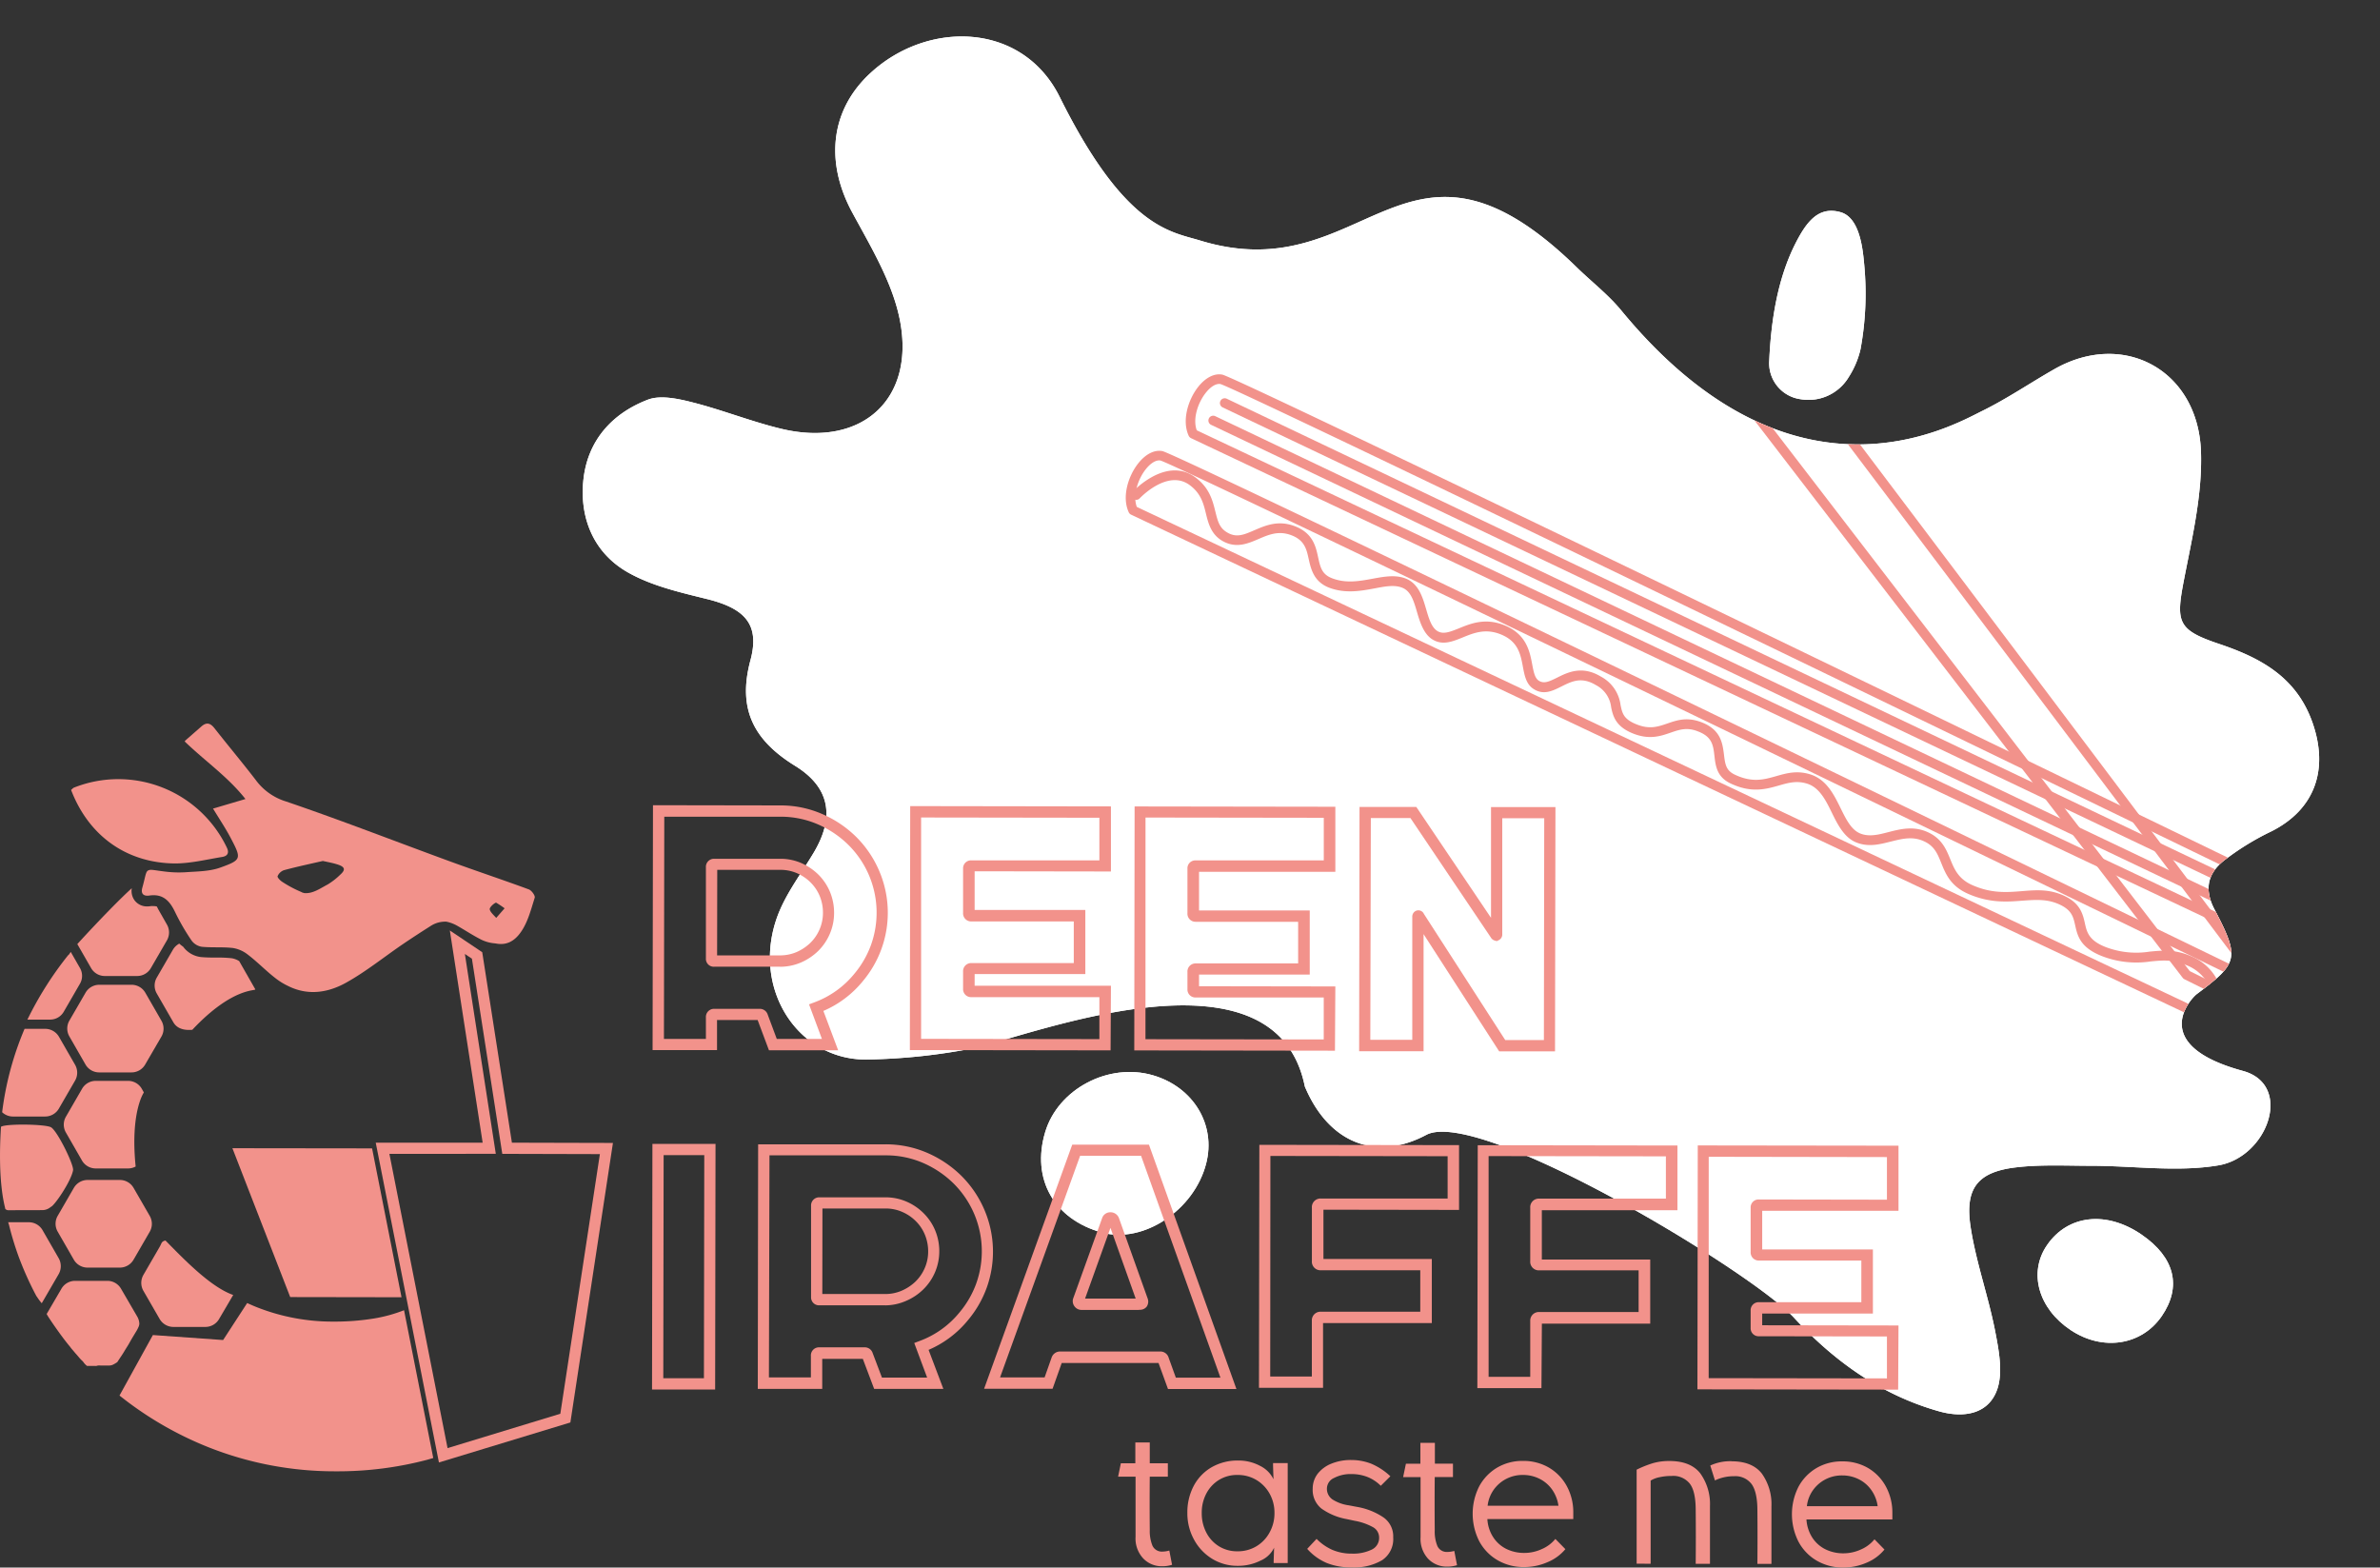 <?xml version="1.0" encoding="UTF-8"?> <svg xmlns="http://www.w3.org/2000/svg" xmlns:xlink="http://www.w3.org/1999/xlink" id="f8499aec-0ced-49a7-b34a-9706033f9d8d" data-name="Слой 1" viewBox="0 0 554.05 364.9"><rect x="0" y="0" width="554.05" height="364.9" fill="#333333" stroke="none"/> <defs> <style>.e11ed7b2-9177-4197-9d41-97625a36a586{fill:#fff;}.b2ecc0b8-37f1-4546-863c-dad8805ad1d2{clip-path:url(#ac81882c-d110-4270-b66b-ae316d164fec);}.b1c889dd-caf4-4b7c-8363-bf1dde6c49b2{fill:#f2928b;}</style> <clipPath id="ac81882c-d110-4270-b66b-ae316d164fec"> <path class="e11ed7b2-9177-4197-9d41-97625a36a586" d="M522.12,249.29c11.83,3.22,5.8,20.09-5.75,22-9.48,1.59-19.6.11-29.44.09-5.89,0-11.86-.32-17.65.37-8.8,1.06-11.89,4.77-10.56,13.7,1.22,8.17,4.11,16.14,5.71,24.28.87,4.48,1.88,9.62.54,13.61-2,5.88-7.83,6.84-13.66,5.17C438,324.74,427,316.91,417.7,306.81c-10-10.88-73.46-49.14-85.69-42.62-11.74,6.25-22.75,1.86-28.25-11.27-7-34.6-64.23-11.61-77.66-8.81a140.17,140.17,0,0,1-23.75,2.52c-16.47.59-27.81-16.65-21.2-33.78,2-5.12,5.46-9.62,8.29-14.38,4.88-8.22,3.88-15.11-4.34-20.19-9.9-6.11-13.38-13.48-10.4-24.58,2.23-8.33-1.27-12-9.86-14.19-6.4-1.59-13.13-3.09-18.78-6.33-8-4.6-11.19-12.79-10.24-21.56,1-9.09,6.67-15.39,15-18.58,2.9-1.11,7-.24,10.33.61,6.95,1.76,13.7,4.47,20.66,6.15,18.88,4.57,31.63-7,27.53-26-1.81-8.36-6.6-16.35-10.82-24.12C192,37.8,193.26,25.62,202.64,17,216,4.67,238,5.09,246.69,22.57,261.94,53.28,272.56,53.9,279.41,56,318.21,67.87,327,23.18,367,62.18c3.45,3.37,7.35,6.36,10.43,10.1,39.77,48.31,76.71,27,84,23.39,5.82-2.86,11.2-6.54,16.84-9.75,16.1-9.16,33.53.26,34.11,19.36.31,10-2.09,20-4,29.89-1.86,9.69-1.43,11.48,8.21,14.72s18,7.71,21.73,18.29c3.87,11,.53,20.25-9.5,25.32a61.32,61.32,0,0,0-11.2,6.91c-3.42,2.79-4.68,6.34-2.12,11.24,6,11.46,5.53,12.53-4.13,19.78C510,232.49,499.92,243.25,522.12,249.29Z"></path> </clipPath> </defs> <path class="e11ed7b2-9177-4197-9d41-97625a36a586" d="M522.12,249.29c11.83,3.22,5.8,20.09-5.75,22-9.48,1.59-19.6.11-29.44.09-5.89,0-11.86-.32-17.65.37-8.8,1.06-11.89,4.77-10.56,13.7,1.22,8.17,4.11,16.14,5.71,24.28.87,4.48,1.88,9.62.54,13.61-2,5.88-7.83,6.84-13.66,5.17C438,324.74,427,316.91,417.7,306.81c-10-10.88-73.46-49.14-85.69-42.62-11.74,6.25-22.75,1.86-28.25-11.27-7-34.6-64.23-11.61-77.66-8.81a140.17,140.17,0,0,1-23.75,2.52c-16.47.59-27.81-16.65-21.2-33.78,2-5.12,5.46-9.62,8.29-14.38,4.88-8.22,3.88-15.11-4.34-20.19-9.9-6.11-13.38-13.48-10.4-24.58,2.23-8.33-1.27-12-9.86-14.19-6.4-1.59-13.13-3.09-18.78-6.33-8-4.6-11.19-12.79-10.24-21.56,1-9.09,6.67-15.39,15-18.58,2.9-1.11,7-.24,10.33.61,6.95,1.76,13.7,4.47,20.66,6.15,18.88,4.57,31.63-7,27.53-26-1.81-8.36-6.6-16.35-10.82-24.12C192,37.8,193.26,25.62,202.64,17,216,4.67,238,5.09,246.69,22.57,261.94,53.28,272.56,53.9,279.41,56,318.21,67.87,327,23.18,367,62.18c3.45,3.37,7.35,6.36,10.43,10.1,39.77,48.31,76.71,27,84,23.39,5.82-2.86,11.2-6.54,16.84-9.75,16.1-9.16,33.53.26,34.11,19.36.31,10-2.09,20-4,29.89-1.86,9.69-1.43,11.48,8.21,14.72s18,7.71,21.73,18.29c3.87,11,.53,20.25-9.5,25.32a61.32,61.32,0,0,0-11.2,6.91c-3.42,2.79-4.68,6.34-2.12,11.24,6,11.46,5.53,12.53-4.13,19.78C510,232.49,499.92,243.25,522.12,249.29Z"></path> <path class="e11ed7b2-9177-4197-9d41-97625a36a586" d="M256.57,286.93c-11.21-3.07-16.54-12.49-13.25-23.42,3-10,14.74-16.22,25.08-13.2,9.43,2.75,14.73,11.55,12.38,20.56C278,281.72,266.15,289.56,256.57,286.93Z"></path> <path class="e11ed7b2-9177-4197-9d41-97625a36a586" d="M430.42,87.7a10.92,10.92,0,0,1-11.26,5.23,8.46,8.46,0,0,1-7.29-9c.42-9.23,1.9-19,6.13-27.31,2.55-5,5.34-8.67,10.46-7.23,4.55,1.28,5.2,8.74,5.53,12.34a71.54,71.54,0,0,1-.87,19.55A20.49,20.49,0,0,1,430.42,87.7Z"></path> <path class="e11ed7b2-9177-4197-9d41-97625a36a586" d="M498.56,287.41c7.71,5.29,9.39,12.08,4.7,18.94s-13.75,8.25-21.23,3.27-9.91-13.37-5.49-19.78C481.4,282.77,490.37,281.78,498.56,287.41Z"></path> <path class="e11ed7b2-9177-4197-9d41-97625a36a586" d="M522.12,249.29c11.83,3.22,5.8,20.09-5.75,22-9.48,1.59-19.6.11-29.44.09-5.89,0-11.86-.32-17.65.37-8.8,1.06-11.89,4.77-10.56,13.7,1.22,8.17,4.11,16.14,5.71,24.28.87,4.48,1.88,9.62.54,13.61-2,5.88-7.83,6.84-13.66,5.17C438,324.74,427,316.91,417.7,306.81c-10-10.88-73.46-49.14-85.69-42.62-11.74,6.25-22.75,1.86-28.25-11.27-7-34.6-64.23-11.61-77.66-8.81a140.17,140.17,0,0,1-23.75,2.52c-16.47.59-27.81-16.65-21.2-33.78,2-5.12,5.46-9.62,8.29-14.38,4.88-8.22,3.88-15.11-4.34-20.19-9.9-6.11-13.38-13.48-10.4-24.58,2.23-8.33-1.27-12-9.86-14.19-6.4-1.59-13.13-3.09-18.78-6.33-8-4.6-11.19-12.79-10.24-21.56,1-9.09,6.67-15.39,15-18.58,2.9-1.11,7-.24,10.33.61,6.95,1.76,13.7,4.47,20.66,6.15,18.88,4.57,31.63-7,27.53-26-1.81-8.36-6.6-16.35-10.82-24.12C192,37.8,193.26,25.62,202.64,17,216,4.67,238,5.09,246.69,22.57,261.94,53.28,272.56,53.9,279.41,56,318.21,67.87,327,23.18,367,62.18c3.45,3.37,7.35,6.36,10.43,10.1,39.77,48.31,76.71,27,84,23.39,5.82-2.86,11.2-6.54,16.84-9.75,16.1-9.16,33.53.26,34.11,19.36.31,10-2.09,20-4,29.89-1.86,9.69-1.43,11.48,8.21,14.72s18,7.71,21.73,18.29c3.87,11,.53,20.25-9.5,25.32a61.32,61.32,0,0,0-11.2,6.91c-3.42,2.79-4.68,6.34-2.12,11.24,6,11.46,5.53,12.53-4.13,19.78C510,232.49,499.92,243.25,522.12,249.29Z"></path> <g class="b2ecc0b8-37f1-4546-863c-dad8805ad1d2"> <path class="b1c889dd-caf4-4b7c-8363-bf1dde6c49b2" d="M525.05,219a1.12,1.12,0,0,1-.48-.1L277.27,102a1.18,1.18,0,0,1-.54-.54c-1.64-3.53-.16-8.38,2.16-11.35,1.73-2.21,3.8-3.26,5.67-2.9,4,.79,241.77,116.16,268.86,129.31a1.12,1.12,0,0,1-.47,2.12l-27.89.34ZM278.6,100.17,525.29,216.76l22.92-.28C456.46,172,289,90.88,284.11,89.4c-1-.18-2.3.6-3.46,2.1C278.87,93.76,277.61,97.5,278.6,100.17Z"></path> <path class="b1c889dd-caf4-4b7c-8363-bf1dde6c49b2" d="M511.08,236.79a1.12,1.12,0,0,1-.47-.11L263.3,119.8a1.11,1.11,0,0,1-.53-.54c-1.65-3.53-.16-8.38,2.16-11.34,1.73-2.21,3.79-3.27,5.67-2.91,4,.79,241.76,116.16,268.86,129.31a1.12,1.12,0,0,1-.48,2.12l-27.88.35ZM264.64,118,511.33,234.56l22.92-.29C442.5,189.74,275,108.67,270.14,107.2c-1-.18-2.29.6-3.46,2.09C264.91,111.56,263.65,115.29,264.64,118Z"></path> <path class="b1c889dd-caf4-4b7c-8363-bf1dde6c49b2" d="M521.35,236.66a1.11,1.11,0,0,1-.6-.18,17.57,17.57,0,0,1-6.39-6.8,9.81,9.81,0,0,0-5.37-5c-3.17-1.37-5.57-1.14-8.34-.87a22.15,22.15,0,0,1-11.14-1.17c-5.25-2-5.87-4.77-6.42-7.23-.43-1.93-.77-3.45-3.42-4.75-2.93-1.43-5.65-1.22-8.8-1-3.59.28-7.65.61-12.68-1.58-4.11-1.8-5.26-4.66-6.28-7.18-.84-2.09-1.56-3.9-3.89-5-2.68-1.3-5.18-.66-7.82,0s-5.18,1.33-8,.24-4.35-4.08-5.75-6.94-2.85-5.82-5.69-6.75c-2.44-.79-4.4-.24-6.66.41-3,.85-6.4,1.82-11.25-.49-3.18-1.51-3.48-4.11-3.74-6.41-.29-2.5-.52-4.47-3.91-5.73-2.55-1-4.31-.35-6.34.34-2.34.81-5,1.72-8.89.1s-4.47-4-4.9-6a6.63,6.63,0,0,0-3.57-5.2c-3.33-2-5.6-.87-8,.33-2,1-4,2-6.22.75-2-1.09-2.37-3.28-2.77-5.4-.55-2.92-1.12-5.94-5.32-7.55-3.48-1.33-6.14-.25-8.71.8-2.28.92-4.43,1.8-6.67.65s-3.16-3.9-3.92-6.51-1.42-4.81-3.28-5.65-4.07-.4-6.67.09c-3.08.57-6.57,1.22-10.26-.08s-4.44-4.17-5-6.67c-.51-2.34-.95-4.35-3.81-5.54-3.09-1.28-5.43-.27-7.9.79s-5,2.12-7.94.68-3.67-4.05-4.28-6.55c-.57-2.35-1.16-4.79-3.87-6.74-5.13-3.69-11.49,3.06-11.56,3.13a1.11,1.11,0,0,1-1.63-1.51,19.2,19.2,0,0,1,4.55-3.49c3.68-2,7.11-2,9.94.06,3.39,2.44,4.13,5.54,4.74,8s1,4,3.09,5.07,3.83.23,6.08-.73c2.66-1.14,5.67-2.43,9.63-.79s4.6,4.67,5.13,7.11.91,4.12,3.56,5c3.13,1.11,6.17.54,9.11,0s5.54-1,8,.07c2.79,1.27,3.7,4.34,4.49,7.06.66,2.25,1.29,4.38,2.79,5.15,1.28.65,2.67.14,4.83-.73,2.69-1.1,6-2.46,10.34-.82,5.37,2.05,6.15,6.19,6.72,9.22.38,2,.66,3.31,1.66,3.86,1.16.64,2.27.14,4.15-.79,2.44-1.22,5.78-2.88,10.16-.25a8.75,8.75,0,0,1,4.6,6.65c.39,1.87.68,3.23,3.57,4.42,3.12,1.3,5.07.63,7.32-.14s4.54-1.56,7.84-.33c4.67,1.74,5,5,5.34,7.56.27,2.35.52,3.72,2.49,4.66,4.09,1.95,6.8,1.18,9.68.36,2.4-.68,4.87-1.39,8-.38,3.74,1.21,5.47,4.76,7,7.88,1.27,2.59,2.47,5,4.55,5.85s4.32.27,6.62-.33c2.78-.71,5.94-1.52,9.35.14,3.1,1.5,4.1,4,5,6.2s1.82,4.54,5.1,6c4.52,2,8.13,1.69,11.61,1.41,3.33-.27,6.48-.52,10,1.18s4.15,4.16,4.61,6.26.91,4.08,5,5.64a20,20,0,0,0,10.13,1c2.83-.27,5.75-.56,9.44,1a12,12,0,0,1,6.41,5.91,15.42,15.42,0,0,0,5.68,6.06,1.12,1.12,0,0,1,.33,1.54A1.11,1.11,0,0,1,521.35,236.66Z"></path> <path class="b1c889dd-caf4-4b7c-8363-bf1dde6c49b2" d="M532.4,218a1.12,1.12,0,0,1-.47-.11l-250-119a1.11,1.11,0,0,1,1-2l250,119a1.11,1.11,0,0,1,.52,1.48A1.12,1.12,0,0,1,532.4,218Z"></path> <path class="b1c889dd-caf4-4b7c-8363-bf1dde6c49b2" d="M545.09,218.74a1.15,1.15,0,0,1-.48-.1l-260-123.81a1.11,1.11,0,0,1,1-2l260,123.8a1.12,1.12,0,0,1-.48,2.12Z"></path> <path class="b1c889dd-caf4-4b7c-8363-bf1dde6c49b2" d="M534,240.48a1.25,1.25,0,0,1-.5-.11l-25-12.43a1.07,1.07,0,0,1-.38-.32L341.47,10.71a1.17,1.17,0,0,1-.23-.72c.15-3.9,3.69-7.53,7.11-9.11,2.54-1.18,4.86-1.17,6.36,0C358,3.43,516.76,214.63,534.86,238.7a1.11,1.11,0,0,1,0,1.38A1.1,1.1,0,0,1,534,240.48Zm-24.24-14.42,20.52,10.21C469,154.76,357,6.15,353.31,2.62c-.81-.62-2.31-.51-4,.28-2.61,1.21-5.44,4-5.78,6.79Z"></path> </g> <path class="e11ed7b2-9177-4197-9d41-97625a36a586" d="M256.57,286.93c-11.21-3.07-16.54-12.49-13.25-23.42,3-10,14.74-16.22,25.08-13.2,9.43,2.75,14.73,11.55,12.38,20.56C278,281.72,266.15,289.56,256.57,286.93Z"></path> <path class="e11ed7b2-9177-4197-9d41-97625a36a586" d="M430.42,87.7a10.92,10.92,0,0,1-11.26,5.23,8.46,8.46,0,0,1-7.29-9c.42-9.23,1.9-19,6.13-27.31,2.55-5,5.34-8.67,10.46-7.23,4.55,1.28,5.2,8.74,5.53,12.34a71.54,71.54,0,0,1-.87,19.55A20.49,20.49,0,0,1,430.42,87.7Z"></path> <path class="e11ed7b2-9177-4197-9d41-97625a36a586" d="M498.56,287.41c7.71,5.29,9.39,12.08,4.7,18.94s-13.75,8.25-21.23,3.27-9.91-13.37-5.49-19.78C481.4,282.77,490.37,281.78,498.56,287.41Z"></path> <path class="b1c889dd-caf4-4b7c-8363-bf1dde6c49b2" d="M195.12,244.49l-16.11,0-2.64-7.05h-9.45v7l-15,0,.09-57,29.7.05a24.13,24.13,0,0,1,9.69,2,25.78,25.78,0,0,1,7.94,5.35,25,25,0,0,1,5.38,8,24.72,24.72,0,0,1-3.8,25.49,24.1,24.1,0,0,1-9.24,7Zm-14.29-2.64,10.51,0-3-8.05,1.22-.46a21.7,21.7,0,0,0,9.36-6.7,22.36,22.36,0,0,0,3.83-6.63,22.26,22.26,0,0,0-.42-16.18,22.26,22.26,0,0,0-4.81-7.13,23.21,23.21,0,0,0-7.14-4.81,21.69,21.69,0,0,0-8.65-1.77l-27.09,0-.08,51.72h9.77v-5a1.89,1.89,0,0,1,1.93-2l10.61,0a1.92,1.92,0,0,1,1.85,1.35Zm-4.6-4.81v0Zm5.34-12-15.32,0a1.83,1.83,0,0,1-1.92-1.93l0-21.2a1.88,1.88,0,0,1,1.92-2l15.41,0a12.29,12.29,0,0,1,4.89,1,13.31,13.31,0,0,1,4,2.72,12.49,12.49,0,0,1,2.67,4,12.67,12.67,0,0,1,.95,4.88,12.3,12.3,0,0,1-1,4.89,12.5,12.5,0,0,1-2.73,4,13.27,13.27,0,0,1-4,2.66A12.3,12.3,0,0,1,181.57,225.05Zm-14.63-2.64,14.63,0a9.78,9.78,0,0,0,3.86-.77,10.86,10.86,0,0,0,3.21-2.14,9.78,9.78,0,0,0,2.94-7,10.21,10.21,0,0,0-.74-3.87,9.79,9.79,0,0,0-2.12-3.18,10.36,10.36,0,0,0-3.19-2.17,9.57,9.57,0,0,0-3.85-.78l-14.71,0Z"></path> <path class="b1c889dd-caf4-4b7c-8363-bf1dde6c49b2" d="M258.54,244.51l-46.73-.07.08-56.79,46.73.07,0,15.15-31.73-.05v9l25.77,0,0,14.92-25.77,0v2.72l31.73,0Zm-44.11-2.68,41.5.06v-9.77l-29.8,0a1.85,1.85,0,0,1-1.93-1.93v-4a1.88,1.88,0,0,1,1.93-2l23.84,0,0-9.69-23.85,0a1.88,1.88,0,0,1-1.92-2l0-10.3a1.84,1.84,0,0,1,1.92-1.92l29.81,0v-9.92l-41.5-.06Z"></path> <path class="b1c889dd-caf4-4b7c-8363-bf1dde6c49b2" d="M310.77,244.59l-46.72-.07.08-56.79,46.73.07,0,15.15-31.73,0,0,9,25.77,0,0,14.91-25.77,0v2.72l31.73.05Zm-44.11-2.68,41.5.06,0-9.77-29.81,0a1.85,1.85,0,0,1-1.92-1.93v-4a1.88,1.88,0,0,1,1.93-2l23.84,0,0-9.69-23.85,0a1.88,1.88,0,0,1-1.92-2V202.21a1.83,1.83,0,0,1,1.93-1.92l29.81,0v-9.92l-41.5-.06Z"></path> <path class="b1c889dd-caf4-4b7c-8363-bf1dde6c49b2" d="M362,244.74l-13,0-17.6-27.29,0,27.26-15,0,.09-56.86,13.22,0,17.39,25.81,0-25.79,15,0Zm-11.59-2.63h9l.08-51.63-9.77,0,0,27a1.47,1.47,0,0,1-.81,1.37l-.48.23-.55-.16a1.52,1.52,0,0,1-.82-.69l-18.72-27.8h-9.22L319,242.06l9.77,0,0-28.65a1.48,1.48,0,0,1,.79-1.35,1.41,1.41,0,0,1,1.92.69Zm-21.19-28a.61.61,0,0,0,.07.1Z"></path> <path class="b1c889dd-caf4-4b7c-8363-bf1dde6c49b2" d="M219.61,323.32l-16.11,0-2.64-7-9.45,0v7l-15,0,.08-56.94,29.71,0a24.3,24.3,0,0,1,9.69,2,26,26,0,0,1,7.94,5.36,25,25,0,0,1,5.38,8,24.81,24.81,0,0,1,.46,18.11,24.92,24.92,0,0,1-4.26,7.38,24.08,24.08,0,0,1-9.24,7Zm-14.3-2.64,10.52,0-3-8.05,1.22-.46a21.64,21.64,0,0,0,9.36-6.71,22.22,22.22,0,0,0,3.83-6.62,22.26,22.26,0,0,0-.42-16.18,22.41,22.41,0,0,0-4.81-7.14,23.39,23.39,0,0,0-7.14-4.81,21.65,21.65,0,0,0-8.65-1.76l-27.09,0L179,320.64l9.77,0v-5a1.88,1.88,0,0,1,1.93-2h10.6a1.92,1.92,0,0,1,1.86,1.36Zm-4.59-4.82v0Zm5.34-12-15.32,0a1.85,1.85,0,0,1-1.93-1.93l0-21.21a1.89,1.89,0,0,1,1.93-2l15.41,0a12.21,12.21,0,0,1,4.88,1,12.72,12.72,0,0,1,4,2.72,12.26,12.26,0,0,1,2.68,4,12.66,12.66,0,0,1,.95,4.87,12.39,12.39,0,0,1-3.74,8.86,13,13,0,0,1-4,2.66A12.21,12.21,0,0,1,206.06,303.87Zm-14.63-2.63,14.64,0a9.6,9.6,0,0,0,3.85-.78,10.83,10.83,0,0,0,3.21-2.13,9.86,9.86,0,0,0,2.15-3.14,9.61,9.61,0,0,0,.79-3.85,10.08,10.08,0,0,0-.75-3.88,9.62,9.62,0,0,0-2.11-3.17,10.19,10.19,0,0,0-3.19-2.17,9.61,9.61,0,0,0-3.85-.79l-14.71,0Z"></path> <path class="b1c889dd-caf4-4b7c-8363-bf1dde6c49b2" d="M287.83,323.34l-15.93,0-2.2-6.05-22.54,0-2.13,6-15.94,0,20.52-56.83,17.86,0Zm-14.1-2.64,10.38,0-18.48-51.66-14.18,0-18.64,51.6,10.37,0,1.63-4.62a2.07,2.07,0,0,1,1.94-1.41l23.37,0a2,2,0,0,1,1.95,1.49ZM269.58,317v0Zm-4.4-12.07-13.39,0a2,2,0,0,1-1.66-.84,2,2,0,0,1-.26-1.94l6.68-18.54a2,2,0,0,1,1.93-1.41,2.09,2.09,0,0,1,2,1.34l6.66,18.65a2.1,2.1,0,0,1-.21,2A2,2,0,0,1,265.18,304.89Zm-12.58-2.64,11.78,0-5.87-16.46Zm6.44-17.9v0Z"></path> <path class="b1c889dd-caf4-4b7c-8363-bf1dde6c49b2" d="M308,323.06l-14.92,0,.09-56.56,46.49.07,0,15.08-31.57-.05,0,11.47,25.23,0,0,14.92L308,308Zm-12.3-2.63h9.69l0-13a2,2,0,0,1,2.09-2.08l23.15,0V295.7l-23.15,0a2,2,0,0,1-2.08-2.16l0-12.38a2,2,0,0,1,2.09-2.16L337,279v-9.85l-41.26-.06Zm11.83-40.16v1.31h0Z"></path> <path class="b1c889dd-caf4-4b7c-8363-bf1dde6c49b2" d="M358.84,323.14l-14.92,0,.09-56.55,46.49.07,0,15.07-31.57,0,0,11.47,25.23,0,0,14.92-25.22,0Zm-12.3-2.64,9.69,0,0-13a2,2,0,0,1,2.09-2.08l23.14,0,0-9.7-23.15,0a2,2,0,0,1-2.08-2.16l0-12.39a2,2,0,0,1,2.09-2.15l29.49,0,0-9.84-41.27-.06Zm11.83-40.15v1.3h0Z"></path> <path class="b1c889dd-caf4-4b7c-8363-bf1dde6c49b2" d="M441.88,323.49l-46.73-.07.08-56.78,46.73.06,0,15.15-31.73,0v9l25.77,0,0,14.92-25.77,0v2.73l31.73.05Zm-44.11-2.68,41.5.06v-9.76l-29.8-.05a1.84,1.84,0,0,1-1.93-1.93v-4a1.87,1.87,0,0,1,1.93-2l23.84,0,0-9.69-23.85,0a1.89,1.89,0,0,1-1.92-2l0-10.29a1.84,1.84,0,0,1,1.93-1.93l29.8.05v-9.92l-41.49-.07Z"></path> <path class="b1c889dd-caf4-4b7c-8363-bf1dde6c49b2" d="M266.11,362.75a6.79,6.79,0,0,1-1.76-5v-6c0-1.39,0-2.73,0-4s0-2.65,0-4h-4.06l.64-3.12h3.37v-4.85h3.36v4.85h4.21v3.12h-4.21q-.06,6.15,0,12.38a9,9,0,0,0,.62,3.67,2.4,2.4,0,0,0,2.3,1.39,5.94,5.94,0,0,0,1.63-.25l.64,3.32a7.51,7.51,0,0,1-2.38.34A5.91,5.91,0,0,1,266.11,362.75Z"></path> <path class="b1c889dd-caf4-4b7c-8363-bf1dde6c49b2" d="M293.37,341.25a6.69,6.69,0,0,1,3.09,3.1l-.1-3.17v-.59h3.41l0,23.27h-3.27v-.4l.1-3.17a6.12,6.12,0,0,1-3.17,3,11.57,11.57,0,0,1-5.25,1.21,11.2,11.2,0,0,1-6.09-1.69,11.84,11.84,0,0,1-4.17-4.49,12.67,12.67,0,0,1-1.51-6.12,13.17,13.17,0,0,1,1.52-6.38,10.84,10.84,0,0,1,4.19-4.3,12.09,12.09,0,0,1,6.1-1.53A10.59,10.59,0,0,1,293.37,341.25Zm-.87,18.69a8.4,8.4,0,0,0,3.07-3.24,9.16,9.16,0,0,0,1.12-4.48,9.07,9.07,0,0,0-1.1-4.46,8.55,8.55,0,0,0-3.07-3.22,8.37,8.37,0,0,0-4.43-1.19,8,8,0,0,0-4.31,1.15,8.19,8.19,0,0,0-2.95,3.17,9.47,9.47,0,0,0-1.07,4.53,9.63,9.63,0,0,0,1.06,4.55,8.11,8.11,0,0,0,2.94,3.2,8,8,0,0,0,4.31,1.17A8.39,8.39,0,0,0,292.5,359.94Z"></path> <path class="b1c889dd-caf4-4b7c-8363-bf1dde6c49b2" d="M308.88,363.85a12.68,12.68,0,0,1-4.57-3.3l2.18-2.32a12,12,0,0,0,3.66,2.55,11.39,11.39,0,0,0,4.55.88,9.92,9.92,0,0,0,4.58-.91,3,3,0,0,0,1.77-2.85,2.74,2.74,0,0,0-1.49-2.43,13.69,13.69,0,0,0-4.15-1.44l-1.88-.4a14.63,14.63,0,0,1-5.94-2.48,5.56,5.56,0,0,1-2-4.61,5.67,5.67,0,0,1,1.17-3.49,7.69,7.69,0,0,1,3.2-2.34,11.8,11.8,0,0,1,4.56-.84,12.71,12.71,0,0,1,4.67.85,15.09,15.09,0,0,1,4.48,2.93l-2.23,2.22a9.3,9.3,0,0,0-3.17-2.08,10.29,10.29,0,0,0-3.71-.65,8.29,8.29,0,0,0-4,.91,2.73,2.73,0,0,0-1.66,2.4,3,3,0,0,0,1.29,2.6,9.45,9.45,0,0,0,3.81,1.37l1.83.35a15.71,15.71,0,0,1,6.23,2.46,5.36,5.36,0,0,1,2.27,4.63,5.9,5.9,0,0,1-2.6,5.34,12.83,12.83,0,0,1-7.06,1.67A15.2,15.2,0,0,1,308.88,363.85Z"></path> <path class="b1c889dd-caf4-4b7c-8363-bf1dde6c49b2" d="M332.45,362.85a6.83,6.83,0,0,1-1.75-5v-6c0-1.39,0-2.73,0-4s0-2.65,0-4h-4.06l.65-3.12h3.37v-4.86h3.37v4.85h4.21v3.12H334q-.06,6.14,0,12.38a8.92,8.92,0,0,0,.61,3.66,2.38,2.38,0,0,0,2.3,1.39,6,6,0,0,0,1.64-.24l.64,3.32a7.6,7.6,0,0,1-2.38.34A6,6,0,0,1,332.45,362.85Z"></path> <path class="b1c889dd-caf4-4b7c-8363-bf1dde6c49b2" d="M360.18,363.68a13.46,13.46,0,0,1-5.43,1.11,12,12,0,0,1-6.13-1.6,11.23,11.23,0,0,1-4.26-4.41,14.15,14.15,0,0,1,0-12.8,11.31,11.31,0,0,1,4.19-4.35,11.56,11.56,0,0,1,6-1.55,11.75,11.75,0,0,1,6,1.54,11.17,11.17,0,0,1,4.17,4.29,12.69,12.69,0,0,1,1.53,6.27c0,.66,0,1.14,0,1.43l-20,0a8.61,8.61,0,0,0,1.38,4.26,7.75,7.75,0,0,0,3.06,2.71,9.37,9.37,0,0,0,4.16.92,9.73,9.73,0,0,0,4.06-.89,8.3,8.3,0,0,0,3.17-2.37l2.33,2.38A10.65,10.65,0,0,1,360.18,363.68Zm1.19-16.86a7.9,7.9,0,0,0-2.92-2.55,8.44,8.44,0,0,0-3.91-.92,8.21,8.21,0,0,0-6.82,3.45,8,8,0,0,0-1.41,3.71l16.49,0A8.64,8.64,0,0,0,361.37,346.82Z"></path> <path class="b1c889dd-caf4-4b7c-8363-bf1dde6c49b2" d="M381,364l0-21.88a24.6,24.6,0,0,1,3.84-1.53,13.59,13.59,0,0,1,3.79-.49c3.26,0,5.65.95,7.15,2.83a12.21,12.21,0,0,1,2.29,7.68q0,6.69,0,13.42h-3.32q.06-6.24,0-12.47,0-4.41-1.38-6.19a4.9,4.9,0,0,0-4.2-1.79,13,13,0,0,0-2.83.29,6.32,6.32,0,0,0-2.08.79l0,19.36Zm22.11-23.83c3.17,0,5.5.94,7,2.81a12.2,12.2,0,0,1,2.27,7.65q0,6.69,0,13.42h-3.27q.06-6.24,0-12.48c0-2.91-.49-4.95-1.38-6.14a4.74,4.74,0,0,0-4.06-1.79,10.28,10.28,0,0,0-4,.78,3.62,3.62,0,0,1-.44.2l-1.09-3.47A11.16,11.16,0,0,1,403.11,340.15Z"></path> <path class="b1c889dd-caf4-4b7c-8363-bf1dde6c49b2" d="M434.49,363.79a13.41,13.41,0,0,1-5.42,1.11,12.06,12.06,0,0,1-6.14-1.6,11.2,11.2,0,0,1-4.25-4.41,14.15,14.15,0,0,1,0-12.8,11.24,11.24,0,0,1,4.19-4.35,11.56,11.56,0,0,1,6-1.55,11.68,11.68,0,0,1,6,1.54A11.12,11.12,0,0,1,439,346a12.69,12.69,0,0,1,1.53,6.27c0,.66,0,1.14,0,1.43l-20,0a8.82,8.82,0,0,0,1.38,4.26,7.71,7.71,0,0,0,3.07,2.71,9.37,9.37,0,0,0,4.16.92,9.73,9.73,0,0,0,4.06-.89,8.3,8.3,0,0,0,3.17-2.37l2.32,2.38A10.58,10.58,0,0,1,434.49,363.79Zm1.19-16.86a7.86,7.86,0,0,0-2.91-2.55,8.47,8.47,0,0,0-3.91-.92,8.21,8.21,0,0,0-6.82,3.45,7.92,7.92,0,0,0-1.41,3.71l16.48,0A8.39,8.39,0,0,0,435.68,346.93Z"></path> <path class="b1c889dd-caf4-4b7c-8363-bf1dde6c49b2" d="M166.48,323.46l-14.69,0,.09-57.17,14.69,0Zm-12.07-2.63h9.46l.08-51.93-9.46,0Z"></path> <path class="b1c889dd-caf4-4b7c-8363-bf1dde6c49b2" d="M44.77,239.72c-3.39.31-4.24-1.45-4.52-1.93l-3.76-6.53a3.69,3.69,0,0,1,0-3.68l3.77-6.51a3.71,3.71,0,0,1,1.48-1.41,6.16,6.16,0,0,0,.89.71h0a6,6,0,0,0,4.16,2.42c1.22.11,2.41.12,3.55.12a28.53,28.53,0,0,1,3.65.16,4.87,4.87,0,0,1,1.69.66l3.74,6.55C59.72,230.77,54.28,229.6,44.77,239.72Z"></path> <path class="b1c889dd-caf4-4b7c-8363-bf1dde6c49b2" d="M38.89,218.85l-3.77,6.51a3.68,3.68,0,0,1-3.19,1.84l-7.53,0a3.68,3.68,0,0,1-3.19-1.84L18,219.77c5.15-5.65,10.42-11,12.68-13a3.7,3.7,0,0,0,.65,2.82A3.58,3.58,0,0,0,34.28,211a4.51,4.51,0,0,0,.81-.07,4.55,4.55,0,0,1,.71,0,2.52,2.52,0,0,1,.71.09c.12.22.23.46.36.7l2,3.52A3.69,3.69,0,0,1,38.89,218.85Z"></path> <path class="b1c889dd-caf4-4b7c-8363-bf1dde6c49b2" d="M57.14,186l-7,2.07-.45.13h0l-.11,0c1.47,2.43,2.91,4.57,4.11,6.84,2.56,4.88,2.59,5.13-2.46,6.94-2.52.89-5.39.87-8.12,1.07a26.2,26.2,0,0,1-5-.2c-2-.24-3-.5-3.46-.28-.76.21-.71,1.19-1.52,4.08-.38,1.35.24,2,1.57,1.83,3.23-.5,4.82,1.23,6.07,3.86A51,51,0,0,0,44.64,219,3.64,3.64,0,0,0,47,220.4c2.41.23,4.88,0,7.28.29a7.57,7.57,0,0,1,2.83,1.11c.24.16.47.33.69.5C60,224,61.92,226,64.08,227.67a15.44,15.44,0,0,0,3,1.86c4.38,2.19,9,1.72,13.48-.77,4.65-2.59,8.85-6,13.26-9,2.12-1.44,4.28-2.84,6.44-4.21a6.22,6.22,0,0,1,3.64-1,8.52,8.52,0,0,1,2.48.92c1.78,1,3.46,2.13,5.26,3.06a8.78,8.78,0,0,0,3.68,1.08c2.42.51,4.41-.34,6.08-2.85,1.53-2.28,2.24-5.13,3.08-7.79.15-.48-.73-1.69-1.37-1.93-6.06-2.24-12.2-4.27-18.27-6.49-12.77-4.67-25.44-9.62-38.32-14a13.7,13.7,0,0,1-7-5c-3.12-4.06-6.43-8-9.57-12-1-1.28-1.88-1.48-3.09-.42s-2.49,2.18-3.84,3.36l.06.06-.07.06C47.74,177.19,53,180.76,57.14,186Zm13.09,21.68a27.22,27.22,0,0,1-4.46-2.36c-.51-.3-1.25-1.07-1.15-1.35a2.53,2.53,0,0,1,1.47-1.4c3-.81,6.14-1.48,9.07-2.15,1.31.29,2.43.49,3.49.84,1.69.56,1.83,1.23.53,2.38a16,16,0,0,1-2.91,2.26c-1.71.89-3.42,2.17-5.42,2A5.34,5.34,0,0,1,70.23,207.71ZM114,211.64c0-.42.8-1.24,1.47-1.53a22.85,22.85,0,0,1,2,1.33l-1.95,2.23C114.75,212.84,114.1,212.27,114,211.64Z"></path> <path class="b1c889dd-caf4-4b7c-8363-bf1dde6c49b2" d="M9.85,281.7a3,3,0,0,0,1.57-.45c.16-.1.31-.22.46-.33.78-.27,4.62-5.82,5.13-8.49.23-1.25-3.63-9.11-5.11-10-1.23-.76-10.6-.89-11.67-.13-.86,13.46,1,18.74,1,19.12a1.07,1.07,0,0,0,.89.3Z"></path> <path class="b1c889dd-caf4-4b7c-8363-bf1dde6c49b2" d="M13.66,296.59,9.88,303.1c-.05.09-.11.18-.17.27a13,13,0,0,1-1.07-1.44c-.09-.13-.15-.19-.19-.26a76,76,0,0,1-4.17-9.31,72.73,72.73,0,0,1-2.18-7.2c-.1-.33-.16-.53-.2-.64H6.72a3.7,3.7,0,0,1,3.19,1.85l3.75,6.52A3.74,3.74,0,0,1,13.66,296.59Z"></path> <path class="b1c889dd-caf4-4b7c-8363-bf1dde6c49b2" d="M18.61,229l-3.77,6.52a3.66,3.66,0,0,1-3.19,1.83H6.38a80.33,80.33,0,0,1,9.49-15c.09,0,.33-.34.6-.76l2.14,3.74A3.65,3.65,0,0,1,18.61,229Z"></path> <path class="b1c889dd-caf4-4b7c-8363-bf1dde6c49b2" d="M40.7,201c3.68,0,7.37-.92,11-1.51,1.25-.2,1.73-.92,1.09-2.22a28,28,0,0,0-35.58-13.92c-.21.08-.36.29-.66.54C20.68,194.67,29.54,200.89,40.7,201Z"></path> <path class="b1c889dd-caf4-4b7c-8363-bf1dde6c49b2" d="M30.61,249.64l-7.52,0a3.68,3.68,0,0,1-3.19-1.84l-3.75-6.53a3.67,3.67,0,0,1,0-3.68l3.77-6.51a3.69,3.69,0,0,1,3.2-1.84h7.52a3.71,3.71,0,0,1,3.19,1.85l3.75,6.52a3.69,3.69,0,0,1,0,3.69L33.8,247.8A3.67,3.67,0,0,1,30.61,249.64Z"></path> <path class="b1c889dd-caf4-4b7c-8363-bf1dde6c49b2" d="M27.9,295.08H20.37a3.69,3.69,0,0,1-3.19-1.85l-3.75-6.52a3.67,3.67,0,0,1,0-3.68l3.77-6.52a3.69,3.69,0,0,1,3.19-1.83h7.53a3.67,3.67,0,0,1,3.18,1.85l3.76,6.52a3.69,3.69,0,0,1,0,3.68l-3.77,6.51A3.69,3.69,0,0,1,27.9,295.08Z"></path> <path class="b1c889dd-caf4-4b7c-8363-bf1dde6c49b2" d="M54.29,301.45,51,307.05a3.68,3.68,0,0,1-3.19,1.84H40.32A3.71,3.71,0,0,1,37.14,307l-3.76-6.52a3.71,3.71,0,0,1,0-3.69l3.77-6.51c.52-.88.39-1.28,1.37-1.51C43.1,293.44,49.13,299.65,54.29,301.45Z"></path> <path class="b1c889dd-caf4-4b7c-8363-bf1dde6c49b2" d="M31.58,271.55a3.69,3.69,0,0,1-1.77.45l-7.53,0a3.69,3.69,0,0,1-3.19-1.84l-3.75-6.53a3.67,3.67,0,0,1,0-3.67l3.77-6.52a3.66,3.66,0,0,1,3.19-1.83h7.53A3.68,3.68,0,0,1,33,253.44l.49.87S30.29,258.85,31.58,271.55Z"></path> <path class="b1c889dd-caf4-4b7c-8363-bf1dde6c49b2" d="M32.44,308.14a2.3,2.3,0,0,1-.24.86c-.11.23-.21.46-.34.68-.55.92-1.12,1.82-1.64,2.76-.41.76-.9,1.47-1.34,2.22s-1,1.52-1.47,2.27a.69.69,0,0,1-.22.23,9.42,9.42,0,0,1-.87.51,2.09,2.09,0,0,1-1,.2h-2a2,2,0,0,0-.88.1.52.52,0,0,1-.18,0h-2a4.1,4.1,0,0,1-.88-.94l-.12-.15c-.55-.47-1-1.07-1.45-1.58-.35-.36-.65-.77-1-1.16s-.41-.54-.63-.79c-.83-1-1.58-2-2.34-3.05s-1.58-2.22-2.33-3.36c-.19-.28-.37-.57-.54-.86a.68.68,0,0,1-.1-.21L14.3,300a3.69,3.69,0,0,1,3.19-1.84H25a3.67,3.67,0,0,1,3.18,1.85L32,306.57A3.73,3.73,0,0,1,32.44,308.14Z"></path> <path class="b1c889dd-caf4-4b7c-8363-bf1dde6c49b2" d="M17.47,251.56l-3.77,6.51a3.69,3.69,0,0,1-3.19,1.84H3a3.65,3.65,0,0,1-2.5-1A72.15,72.15,0,0,1,5.72,239.5h4.82a3.7,3.7,0,0,1,3.19,1.85l3.75,6.52A3.69,3.69,0,0,1,17.47,251.56Z"></path> <polygon class="b1c889dd-caf4-4b7c-8363-bf1dde6c49b2" points="67.56 301.94 92.12 301.98 93.47 301.98 86.62 267.33 54.59 267.29 54.56 267.29 54.58 267.29 54.1 267.28 67.56 301.94"></polygon> <path class="b1c889dd-caf4-4b7c-8363-bf1dde6c49b2" d="M94.06,305a34.41,34.41,0,0,1-7.1,1.94,56.93,56.93,0,0,1-9.25.71,48,48,0,0,1-17.64-3.24c-.86-.33-1.7-.7-2.53-1.08h0l-5.6,8.61-16.35-1.16-7.77,14.08a81.3,81.3,0,0,0,20.77,12.06,79.78,79.78,0,0,0,29.63,5.58,81.64,81.64,0,0,0,21.36-2.72l1.28-.38Z"></path> <path class="b1c889dd-caf4-4b7c-8363-bf1dde6c49b2" d="M102.18,340.44,87.47,266h24.89l-7.64-49.4,7.54,5.06L119.17,266l23.52.06-9.91,65.07ZM90.65,268.61l13.54,68.49,26.25-8,9.21-60.44-22.72-.06-7.07-45.43-1.64-1.1,7.2,46.52Z"></path> </svg> 